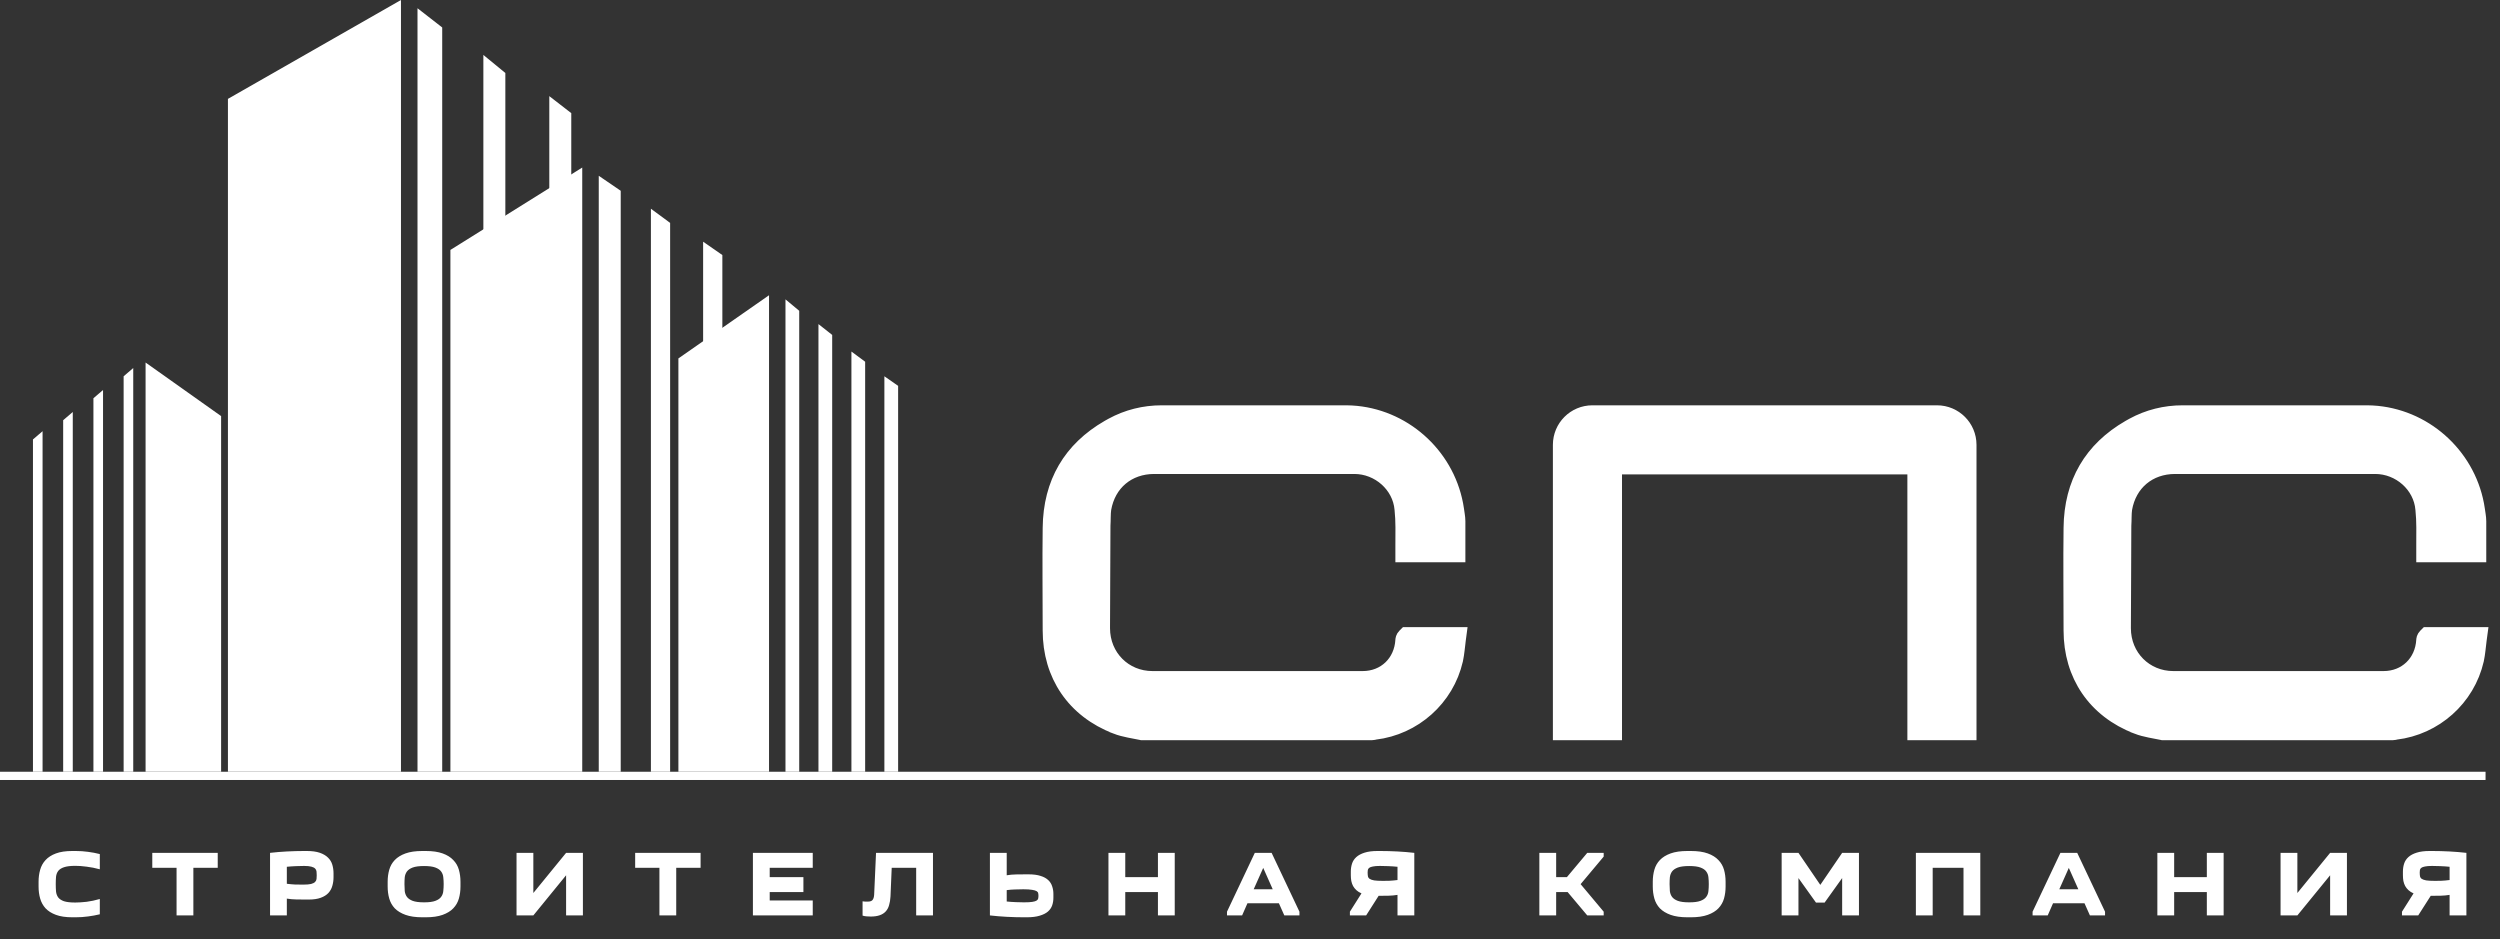 <?xml version="1.0" encoding="UTF-8"?> <svg xmlns="http://www.w3.org/2000/svg" width="173" height="65" viewBox="0 0 173 65" fill="none"><rect x="0" y="0" width="173" height="65" fill="#333333" stroke="none"/><path d="M2.669 61.015C2.669 60.722 2.705 60.446 2.779 60.188C2.852 59.929 2.977 59.705 3.153 59.516C3.33 59.322 3.569 59.169 3.871 59.057C4.172 58.945 4.551 58.889 5.008 58.889H5.24C5.533 58.889 5.817 58.908 6.093 58.947C6.369 58.982 6.64 59.033 6.907 59.102V60.155C6.756 60.112 6.603 60.076 6.448 60.046C6.298 60.015 6.147 59.992 5.996 59.974C5.85 59.953 5.708 59.938 5.57 59.929C5.436 59.921 5.316 59.916 5.208 59.916C4.872 59.916 4.611 59.949 4.426 60.013C4.245 60.074 4.112 60.16 4.026 60.272C3.944 60.384 3.894 60.517 3.877 60.672C3.864 60.827 3.858 60.997 3.858 61.183C3.858 61.368 3.864 61.538 3.877 61.693C3.894 61.848 3.944 61.984 4.026 62.1C4.112 62.212 4.245 62.3 4.426 62.365C4.611 62.425 4.872 62.455 5.208 62.455C5.316 62.455 5.436 62.451 5.57 62.442C5.708 62.434 5.85 62.421 5.996 62.404C6.147 62.382 6.298 62.356 6.448 62.326C6.603 62.292 6.756 62.253 6.907 62.21V63.269C6.64 63.334 6.369 63.383 6.093 63.418C5.817 63.457 5.533 63.476 5.24 63.476H5.008C4.551 63.476 4.172 63.42 3.871 63.308C3.569 63.196 3.33 63.045 3.153 62.856C2.977 62.662 2.852 62.436 2.779 62.178C2.705 61.919 2.669 61.644 2.669 61.351V61.015ZM12.218 63.347V60.052H10.538V59.018H15.067V60.052H13.381V63.347H12.218ZM23.08 60.698C23.08 60.913 23.052 61.116 22.996 61.305C22.944 61.491 22.854 61.654 22.724 61.796C22.595 61.934 22.419 62.044 22.195 62.126C21.975 62.208 21.697 62.249 21.361 62.249H21.18C20.948 62.249 20.72 62.246 20.496 62.242C20.276 62.238 20.061 62.218 19.849 62.184V63.347H18.687V59.018C19.057 58.975 19.445 58.943 19.849 58.921C20.259 58.9 20.659 58.889 21.051 58.889H21.232C21.594 58.889 21.893 58.93 22.13 59.012C22.367 59.094 22.556 59.206 22.699 59.348C22.841 59.486 22.94 59.649 22.996 59.839C23.052 60.028 23.08 60.229 23.08 60.44V60.698ZM21 61.215C21.228 61.215 21.404 61.2 21.529 61.17C21.654 61.135 21.745 61.09 21.801 61.034C21.861 60.974 21.895 60.905 21.904 60.827C21.913 60.75 21.917 60.664 21.917 60.569C21.917 60.474 21.913 60.388 21.904 60.31C21.895 60.229 21.863 60.16 21.807 60.104C21.751 60.048 21.665 60.005 21.549 59.974C21.432 59.94 21.264 59.923 21.045 59.923C20.907 59.923 20.726 59.927 20.502 59.936C20.282 59.944 20.065 59.959 19.849 59.981V61.157C20.052 61.183 20.244 61.2 20.424 61.209C20.605 61.213 20.797 61.215 21 61.215ZM26.826 61.015C26.826 60.722 26.862 60.446 26.936 60.188C27.009 59.929 27.136 59.705 27.317 59.516C27.502 59.322 27.75 59.169 28.06 59.057C28.37 58.945 28.759 58.889 29.229 58.889H29.462C29.931 58.889 30.321 58.945 30.631 59.057C30.941 59.169 31.187 59.322 31.367 59.516C31.553 59.705 31.682 59.929 31.755 60.188C31.828 60.446 31.865 60.722 31.865 61.015V61.351C31.865 61.644 31.828 61.919 31.755 62.178C31.682 62.436 31.553 62.662 31.367 62.856C31.187 63.045 30.941 63.196 30.631 63.308C30.321 63.42 29.931 63.476 29.462 63.476H29.229C28.759 63.476 28.37 63.42 28.06 63.308C27.75 63.196 27.502 63.045 27.317 62.856C27.136 62.662 27.009 62.436 26.936 62.178C26.862 61.919 26.826 61.644 26.826 61.351V61.015ZM27.989 61.183C27.989 61.346 27.995 61.506 28.008 61.661C28.025 61.812 28.075 61.945 28.157 62.061C28.243 62.178 28.376 62.27 28.557 62.339C28.742 62.408 29.005 62.442 29.345 62.442C29.686 62.442 29.946 62.408 30.127 62.339C30.312 62.27 30.446 62.178 30.528 62.061C30.614 61.945 30.663 61.812 30.676 61.661C30.693 61.506 30.702 61.346 30.702 61.183C30.702 61.019 30.693 60.862 30.676 60.711C30.663 60.56 30.614 60.427 30.528 60.31C30.446 60.194 30.312 60.102 30.127 60.033C29.946 59.964 29.686 59.929 29.345 59.929C29.005 59.929 28.742 59.964 28.557 60.033C28.376 60.102 28.243 60.194 28.157 60.31C28.075 60.427 28.025 60.56 28.008 60.711C27.995 60.862 27.989 61.019 27.989 61.183ZM39.174 59.018H40.337V63.347H39.174V60.569L36.907 63.347H35.744V59.018H36.907V61.796L39.174 59.018ZM45.632 63.347V60.052H43.953V59.018H48.481V60.052H46.795V63.347H45.632ZM56.242 60.052H53.264V60.698H55.596V61.732H53.264V62.313H56.242V63.347H52.101V59.018H56.242V60.052ZM60.046 62.391C60.218 62.391 60.332 62.35 60.388 62.268C60.448 62.186 60.483 62.066 60.492 61.906L60.621 59.018H64.562V63.347H63.399V60.052H61.706L61.622 62.035C61.609 62.264 61.577 62.464 61.525 62.636C61.478 62.809 61.4 62.953 61.293 63.069C61.189 63.185 61.051 63.274 60.879 63.334C60.711 63.394 60.502 63.425 60.252 63.425C60.153 63.425 60.054 63.42 59.955 63.411C59.856 63.403 59.768 63.386 59.69 63.36V62.371C59.742 62.38 59.802 62.386 59.871 62.391C59.94 62.391 59.998 62.391 60.046 62.391ZM72.895 62.119C72.895 62.309 72.867 62.486 72.811 62.649C72.755 62.813 72.656 62.957 72.514 63.082C72.372 63.203 72.182 63.297 71.945 63.366C71.708 63.44 71.409 63.476 71.047 63.476H70.866C70.474 63.476 70.074 63.465 69.665 63.444C69.26 63.422 68.872 63.39 68.502 63.347V59.018H69.665V60.569C69.876 60.534 70.091 60.515 70.311 60.511C70.535 60.506 70.763 60.504 70.996 60.504H71.176C71.512 60.504 71.79 60.541 72.01 60.614C72.234 60.683 72.41 60.78 72.54 60.905C72.669 61.025 72.759 61.17 72.811 61.338C72.867 61.501 72.895 61.676 72.895 61.861V62.119ZM70.815 61.538C70.612 61.538 70.421 61.542 70.24 61.551C70.059 61.555 69.867 61.57 69.665 61.596V62.384C69.88 62.406 70.097 62.421 70.317 62.429C70.541 62.438 70.722 62.442 70.86 62.442C71.11 62.442 71.301 62.432 71.435 62.41C71.573 62.389 71.672 62.358 71.732 62.32C71.797 62.277 71.833 62.227 71.842 62.171C71.855 62.115 71.861 62.055 71.861 61.99C71.861 61.926 71.855 61.865 71.842 61.809C71.833 61.753 71.797 61.706 71.732 61.667C71.667 61.628 71.564 61.598 71.422 61.577C71.28 61.551 71.077 61.538 70.815 61.538ZM77.868 59.018V60.698H80.129V59.018H81.292V63.347H80.129V61.732H77.868V63.347H76.705V59.018H77.868ZM84.908 63.347V63.089L86.833 59.018H87.996L89.921 63.089V63.347H88.875L88.5 62.507H86.323L85.954 63.347H84.908ZM88.073 61.538L87.415 60.059L86.755 61.538H88.073ZM93.413 63.347V63.089L94.214 61.822C94.076 61.762 93.96 61.689 93.865 61.603C93.77 61.516 93.692 61.419 93.632 61.312C93.576 61.204 93.535 61.088 93.51 60.963C93.488 60.838 93.477 60.707 93.477 60.569V60.31C93.477 60.117 93.505 59.934 93.561 59.761C93.617 59.589 93.716 59.438 93.858 59.309C94.001 59.18 94.19 59.079 94.427 59.005C94.664 58.928 94.963 58.889 95.325 58.889H95.506C95.898 58.889 96.296 58.9 96.701 58.921C97.11 58.943 97.5 58.975 97.87 59.018V63.347H96.707V61.926C96.501 61.96 96.287 61.979 96.068 61.984C95.853 61.988 95.631 61.99 95.402 61.99L94.537 63.347H93.413ZM95.493 59.923C95.282 59.923 95.118 59.936 95.002 59.962C94.886 59.983 94.799 60.015 94.743 60.059C94.692 60.102 94.662 60.151 94.653 60.207C94.644 60.259 94.64 60.313 94.64 60.369C94.64 60.472 94.647 60.56 94.659 60.633C94.672 60.707 94.711 60.767 94.776 60.814C94.845 60.862 94.95 60.898 95.092 60.924C95.234 60.946 95.435 60.956 95.693 60.956C95.805 60.956 95.952 60.954 96.132 60.95C96.313 60.941 96.505 60.924 96.707 60.898V59.981C96.492 59.959 96.272 59.944 96.049 59.936C95.829 59.927 95.644 59.923 95.493 59.923ZM107.686 59.018V60.698H108.429L109.838 59.018H110.975V59.277L109.379 61.183L110.975 63.089V63.347H109.838L108.481 61.732H107.686V63.347H106.523V59.018H107.686ZM114.372 61.015C114.372 60.722 114.409 60.446 114.482 60.188C114.555 59.929 114.682 59.705 114.863 59.516C115.048 59.322 115.296 59.169 115.606 59.057C115.916 58.945 116.306 58.889 116.775 58.889H117.008C117.478 58.889 117.867 58.945 118.177 59.057C118.488 59.169 118.733 59.322 118.914 59.516C119.099 59.705 119.228 59.929 119.302 60.188C119.375 60.446 119.411 60.722 119.411 61.015V61.351C119.411 61.644 119.375 61.919 119.302 62.178C119.228 62.436 119.099 62.662 118.914 62.856C118.733 63.045 118.488 63.196 118.177 63.308C117.867 63.42 117.478 63.476 117.008 63.476H116.775C116.306 63.476 115.916 63.42 115.606 63.308C115.296 63.196 115.048 63.045 114.863 62.856C114.682 62.662 114.555 62.436 114.482 62.178C114.409 61.919 114.372 61.644 114.372 61.351V61.015ZM115.535 61.183C115.535 61.346 115.541 61.506 115.554 61.661C115.572 61.812 115.621 61.945 115.703 62.061C115.789 62.178 115.923 62.27 116.104 62.339C116.289 62.408 116.551 62.442 116.892 62.442C117.232 62.442 117.493 62.408 117.673 62.339C117.859 62.27 117.992 62.178 118.074 62.061C118.16 61.945 118.21 61.812 118.223 61.661C118.24 61.506 118.248 61.346 118.248 61.183C118.248 61.019 118.24 60.862 118.223 60.711C118.21 60.56 118.16 60.427 118.074 60.31C117.992 60.194 117.859 60.102 117.673 60.033C117.493 59.964 117.232 59.929 116.892 59.929C116.551 59.929 116.289 59.964 116.104 60.033C115.923 60.102 115.789 60.194 115.703 60.31C115.621 60.427 115.572 60.56 115.554 60.711C115.541 60.862 115.535 61.019 115.535 61.183ZM125.668 62.462L124.453 60.763V63.347H123.29V59.018H124.453L125.965 61.234L127.477 59.018H128.64V63.347H127.477V60.763L126.262 62.462H125.668ZM137.037 59.018V63.347H135.874V60.052H133.742V63.347H132.579V59.018H137.037ZM140.655 63.347V63.089L142.581 59.018H143.743L145.669 63.089V63.347H144.622L144.247 62.507H142.07L141.702 63.347H140.655ZM143.821 61.538L143.162 60.059L142.503 61.538H143.821ZM150.452 59.018V60.698H152.713V59.018H153.876V63.347H152.713V61.732H150.452V63.347H149.289V59.018H150.452ZM161.245 59.018H162.408V63.347H161.245V60.569L158.978 63.347H157.815V59.018H158.978V61.796L161.245 59.018ZM166.217 63.347V63.089L167.018 61.822C166.881 61.762 166.764 61.689 166.67 61.603C166.575 61.516 166.497 61.419 166.437 61.312C166.381 61.204 166.34 61.088 166.314 60.963C166.293 60.838 166.282 60.707 166.282 60.569V60.31C166.282 60.117 166.31 59.934 166.366 59.761C166.422 59.589 166.521 59.438 166.663 59.309C166.805 59.18 166.995 59.079 167.232 59.005C167.468 58.928 167.768 58.889 168.13 58.889H168.311C168.702 58.889 169.101 58.9 169.506 58.921C169.915 58.943 170.305 58.975 170.675 59.018V63.347H169.512V61.926C169.305 61.96 169.092 61.979 168.873 61.984C168.657 61.988 168.435 61.99 168.207 61.99L167.341 63.347H166.217ZM168.298 59.923C168.087 59.923 167.923 59.936 167.807 59.962C167.69 59.983 167.604 60.015 167.548 60.059C167.496 60.102 167.466 60.151 167.458 60.207C167.449 60.259 167.445 60.313 167.445 60.369C167.445 60.472 167.451 60.56 167.464 60.633C167.477 60.707 167.516 60.767 167.58 60.814C167.649 60.862 167.755 60.898 167.897 60.924C168.039 60.946 168.239 60.956 168.498 60.956C168.61 60.956 168.756 60.954 168.937 60.95C169.118 60.941 169.31 60.924 169.512 60.898V59.981C169.297 59.959 169.077 59.944 168.853 59.936C168.634 59.927 168.448 59.923 168.298 59.923Z" fill="white"></path><path d="M163.813 28.468L164.174 28.479C167.761 28.677 170.798 31.357 171.474 34.889L171.533 35.245L171.534 35.252L171.59 35.627C171.61 35.763 171.629 35.918 171.629 36.073V38.489H167.626V37.791C167.626 36.912 167.656 36.088 167.567 35.257L167.566 35.248C167.432 33.636 165.999 32.378 164.362 32.378H150.516C148.754 32.379 147.425 33.492 147.123 35.224C147.098 35.391 147.091 35.572 147.087 35.773C147.083 35.961 147.082 36.177 147.067 36.384C147.067 37.566 147.06 38.748 147.053 39.928C147.045 41.11 147.037 42.291 147.037 43.471C147.037 45.39 148.509 46.858 150.393 46.858H164.945C166.431 46.858 167.542 45.785 167.626 44.287C167.626 44.282 167.627 44.276 167.627 44.271C167.628 44.26 167.629 44.248 167.631 44.236C167.634 44.21 167.641 44.18 167.651 44.148C167.673 44.082 167.714 44.008 167.78 43.942L167.903 43.819H171.72L171.656 44.294C171.6 44.716 171.563 45.228 171.467 45.678L171.465 45.684C170.841 48.407 168.547 50.438 165.794 50.766H165.787C165.754 50.777 165.682 50.8 165.591 50.8H149.641L149.596 50.79C149.106 50.681 148.437 50.602 147.846 50.373V50.372C144.889 49.233 143.219 46.744 143.219 43.626C143.219 41.269 143.188 38.895 143.219 36.528C143.25 33.374 144.657 31.013 147.294 29.492L147.553 29.347C148.629 28.761 149.803 28.468 151.038 28.468H163.813Z" fill="white" stroke="white" stroke-width="0.841"></path><path d="M134.041 28.468C135.318 28.468 136.353 29.503 136.353 30.78V50.8H132.411V32.62C132.411 32.504 132.317 32.41 132.201 32.41H112.032C111.916 32.41 111.822 32.504 111.822 32.62V50.8H107.881V30.78C107.881 29.503 108.916 28.468 110.192 28.468H134.041Z" fill="white" stroke="white" stroke-width="0.841"></path><path d="M93.169 28.468L93.529 28.479C97.117 28.677 100.153 31.357 100.829 34.889L100.889 35.245L100.89 35.252L100.945 35.627C100.965 35.763 100.984 35.918 100.984 36.073V38.489H96.981V37.791C96.981 36.912 97.012 36.088 96.923 35.257L96.922 35.248C96.787 33.636 95.354 32.378 93.718 32.378H79.871C78.109 32.379 76.781 33.492 76.478 35.224C76.454 35.391 76.446 35.572 76.442 35.773C76.439 35.961 76.437 36.177 76.423 36.384C76.423 37.566 76.416 38.748 76.408 39.928C76.4 41.11 76.393 42.291 76.393 43.471C76.393 45.39 77.864 46.858 79.748 46.858H94.301C95.787 46.858 96.897 45.785 96.981 44.287C96.982 44.282 96.982 44.276 96.982 44.271C96.983 44.26 96.984 44.248 96.986 44.236C96.99 44.21 96.996 44.18 97.007 44.148C97.029 44.082 97.069 44.008 97.136 43.942L97.259 43.819H101.075L101.012 44.294C100.956 44.716 100.919 45.228 100.822 45.678L100.82 45.684C100.197 48.407 97.902 50.438 95.149 50.766H95.143C95.109 50.777 95.037 50.8 94.946 50.8H78.996L78.951 50.79C78.462 50.681 77.792 50.602 77.201 50.373V50.372C74.244 49.233 72.574 46.744 72.574 43.626C72.574 41.269 72.543 38.895 72.574 36.528C72.606 33.374 74.013 31.013 76.649 29.492L76.908 29.347C77.984 28.761 79.159 28.468 80.394 28.468H93.169Z" fill="white" stroke="white" stroke-width="0.841"></path><path d="M15.773 6.842L27.747 0V53.406H15.773V6.842Z" fill="white"></path><path d="M28.891 0.57L30.601 1.901V53.406H28.891V0.57Z" fill="white"></path><path d="M33.449 3.801L34.97 5.05V17.295H33.449V3.801Z" fill="white"></path><path d="M38.012 6.652L39.532 7.829V15.395H38.012V6.652Z" fill="white"></path><path d="M41.434 12.164L42.954 13.202V53.406H41.434V12.164Z" fill="white"></path><path d="M8.555 26.038L9.22 25.468V53.406H8.555V26.038Z" fill="white"></path><path d="M6.465 27.558L7.13 26.988V53.406H6.465V27.558Z" fill="white"></path><path d="M4.371 29.079L5.036 28.509V53.406H4.371V29.079Z" fill="white"></path><path d="M2.281 30.409L2.946 29.839V53.406H2.281V30.409Z" fill="white"></path><path d="M45.043 14.444L46.373 15.425V53.406H45.043V14.444Z" fill="white"></path><path d="M54.355 20.716L55.306 21.507V53.406H54.355V20.716Z" fill="white"></path><path d="M56.637 22.427L57.587 23.176V53.406H56.637V22.427Z" fill="white"></path><path d="M58.918 24.327L59.868 25.031V53.406H58.918V24.327Z" fill="white"></path><path d="M61.199 26.038L62.15 26.7V53.406H61.199V26.038Z" fill="white"></path><path d="M48.656 16.725L49.987 17.649V24.898H48.656V16.725Z" fill="white"></path><path d="M31.168 17.295L40.291 11.594V53.406H31.168L31.168 17.295Z" fill="white"></path><path d="M46.945 24.803L53.217 20.431V53.406H46.945V24.803Z" fill="white"></path><path d="M10.074 25.087L15.301 28.794V53.406H10.074V25.087Z" fill="white"></path><path d="M0 53.69L172 53.69" stroke="white" stroke-width="0.57"></path></svg> 